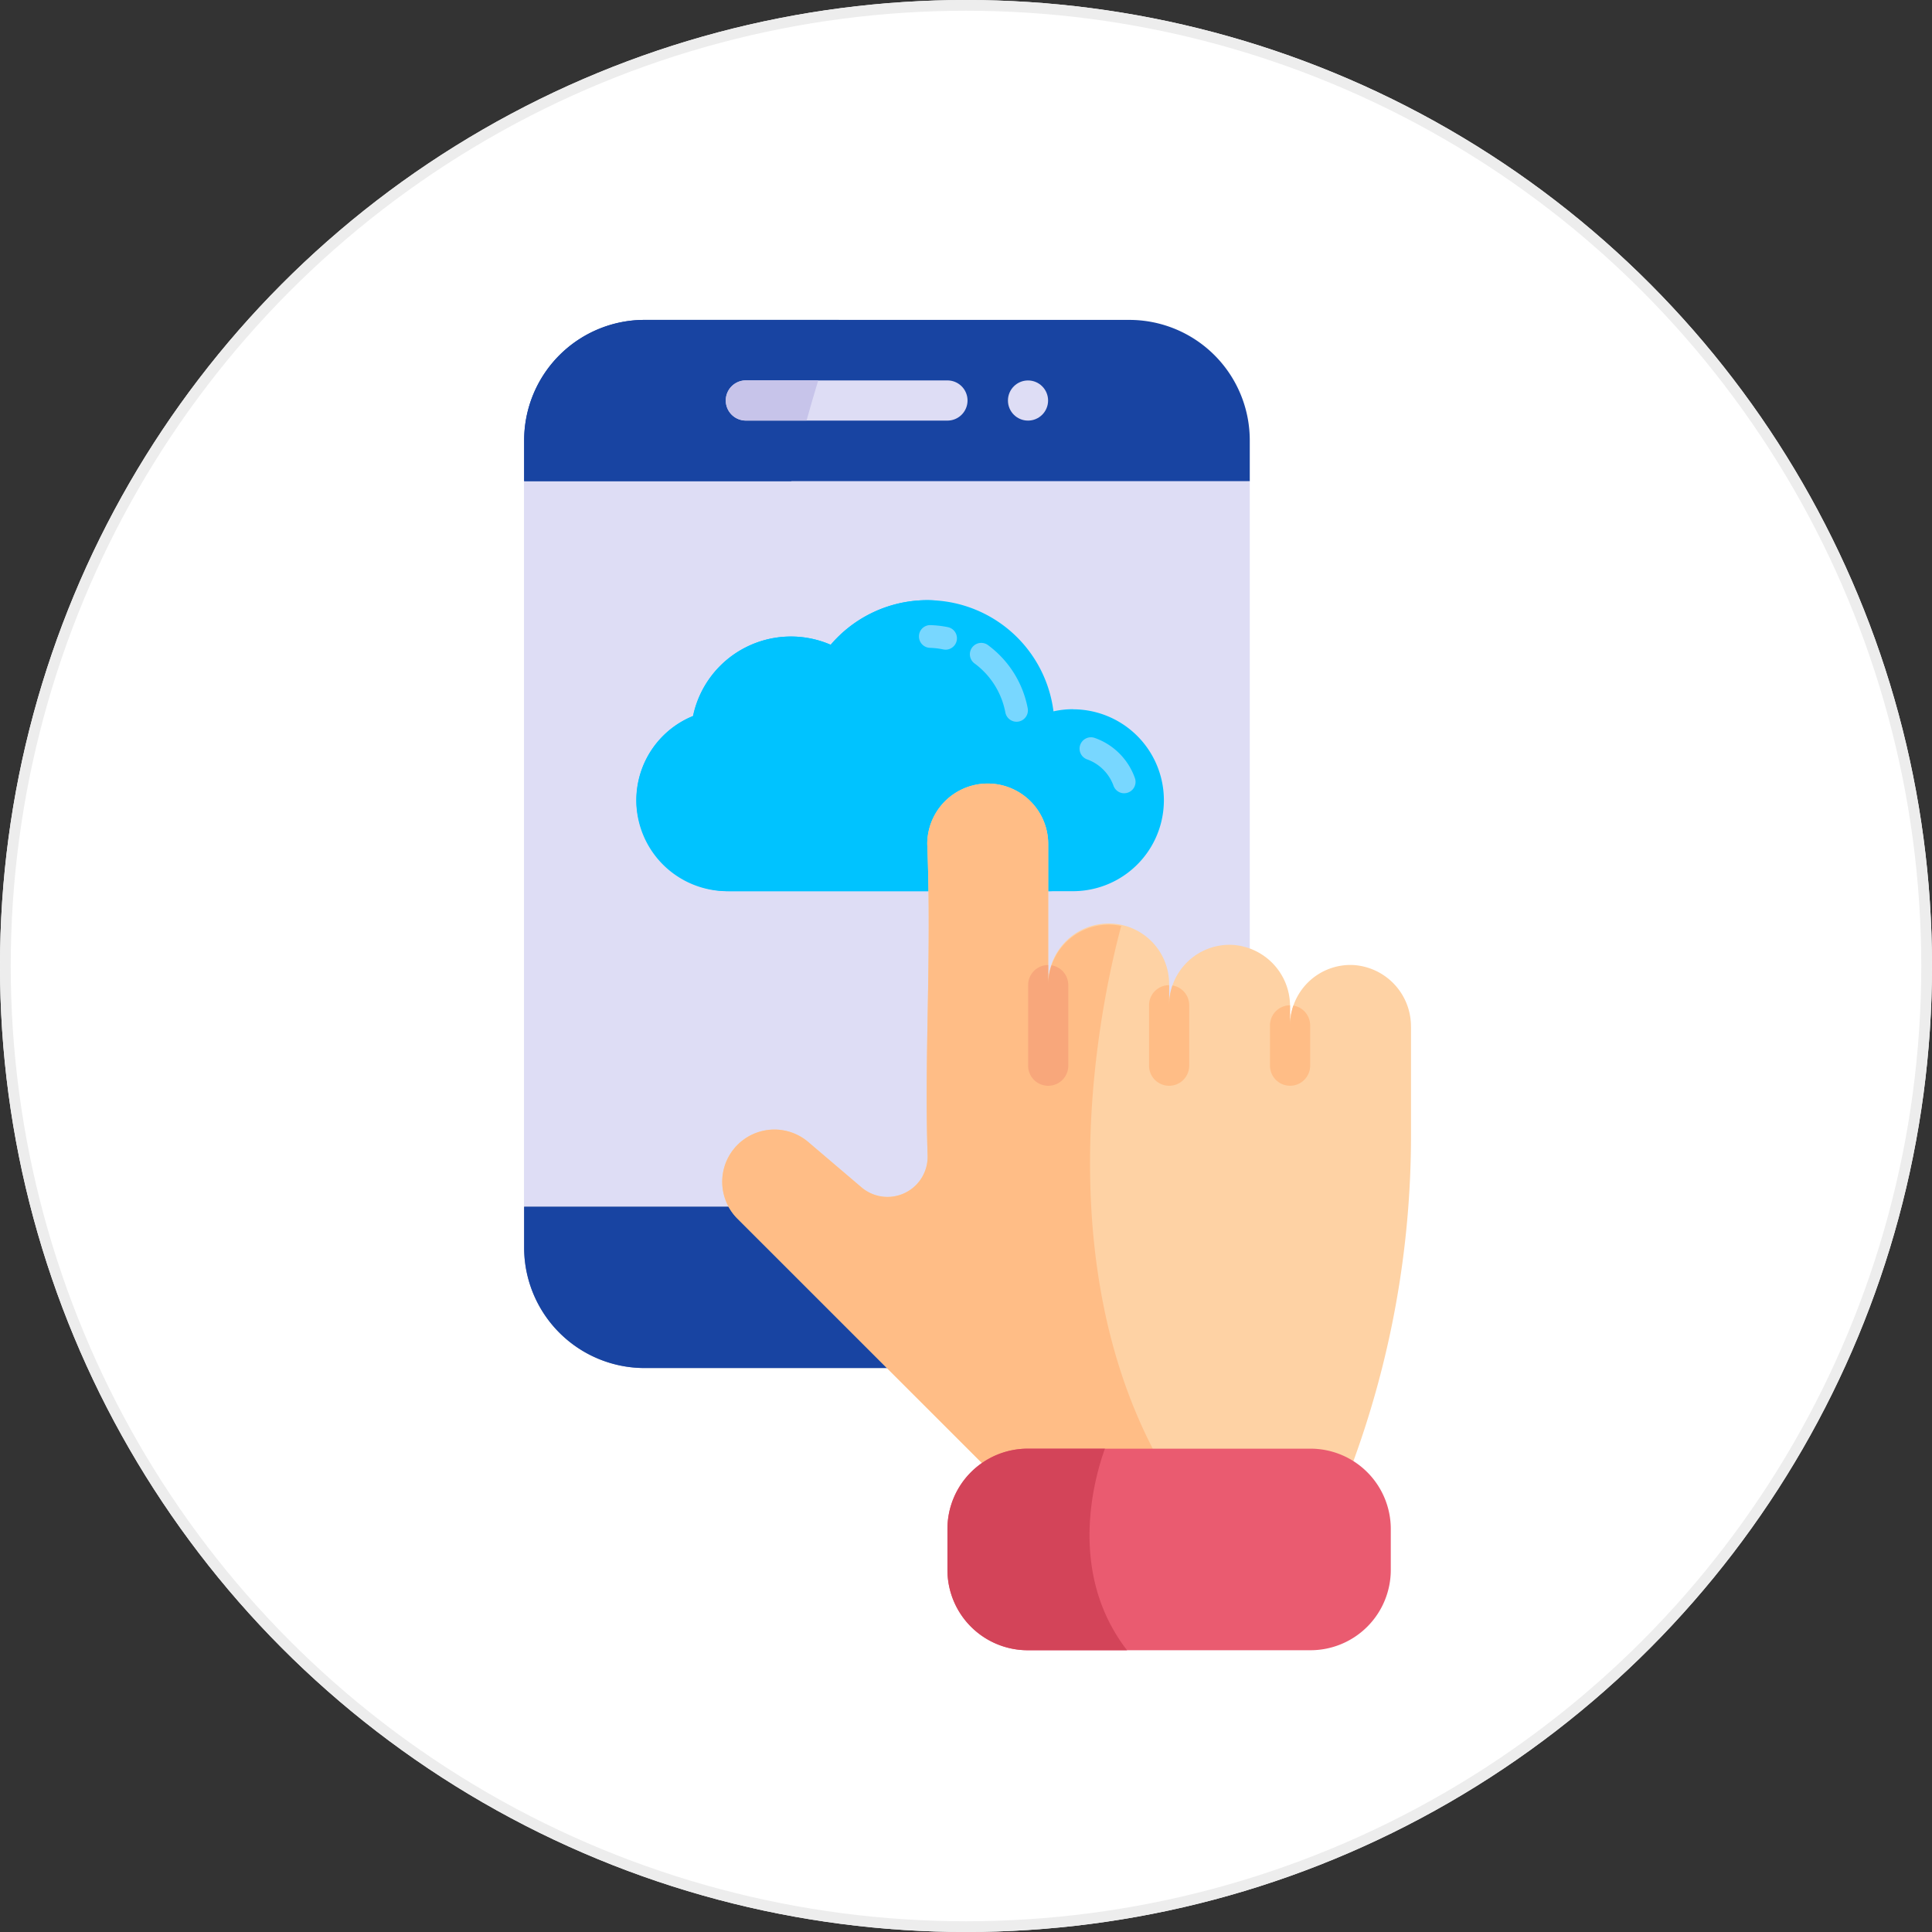 <svg xmlns="http://www.w3.org/2000/svg" width="90" height="90" viewBox="0 0 90 90">
  <rect x="0" y="0" width="90" height="90" fill="#333333" stroke="none"/>
  <g id="Group_21894" data-name="Group 21894" transform="translate(-98 -2023)">
    <g id="Ellipse_831" data-name="Ellipse 831" transform="translate(98 2023)" fill="#fff" stroke="#ededed" stroke-width="0.5">
      <circle cx="45" cy="45" r="45" stroke="none"/>
      <circle cx="45" cy="45" r="44.75" fill="none"/>
    </g>
    <g id="Group_21893" data-name="Group 21893" transform="translate(37.081 2037.902)">
      <path id="Path_17968" data-name="Path 17968" d="M119.138,45.755v33.8l-16.9,1.871-1.509-.167-15.393-1.7v-33.8L98.2,44.046l4.041-.536Z" transform="translate(0 -38.244)" fill="#deddf5"/>
      <path id="Path_17969" data-name="Path 17969" d="M100.728,85.155l-15.393-1.7v-33.8L98.2,47.94C96.032,56.345,93.907,71.3,100.728,85.155Z" transform="translate(0 -42.137)" fill="#deddf5"/>
      <path id="Path_17970" data-name="Path 17970" d="M119.138,341.33v1.9a5.612,5.612,0,0,1-5.612,5.612H90.947a5.612,5.612,0,0,1-5.612-5.612v-1.9Z" transform="translate(0 -300.016)" fill="#687daa"/>
      <path id="Path_17971" data-name="Path 17971" d="M104.2,348.842H90.947a5.612,5.612,0,0,1-5.612-5.612v-1.9h14.6A41.746,41.746,0,0,0,104.2,348.842Z" transform="translate(0 -300.016)" fill="#1844a2"/>
      <path id="Path_17972" data-name="Path 17972" d="M119.138,5.612v1.9h-33.8v-1.9A5.612,5.612,0,0,1,90.947,0h22.579A5.612,5.612,0,0,1,119.138,5.612Z" transform="translate(0)" fill="#1844a2"/>
      <path id="Path_17973" data-name="Path 17973" d="M99.992,0a61.454,61.454,0,0,0-2.211,7.511H85.335v-1.9A5.612,5.612,0,0,1,90.947,0Z" transform="translate(0)" fill="#1844a2"/>
      <path id="Path_17974" data-name="Path 17974" d="M174.2,24.241a.936.936,0,0,1-.935.935h-9.39a.935.935,0,1,1,0-1.871h9.39A.935.935,0,0,1,174.2,24.241Z" transform="translate(-68.21 -20.485)" fill="#deddf5"/>
      <circle id="Ellipse_834" data-name="Ellipse 834" cx="0.935" cy="0.935" r="0.935" transform="translate(107.873 2.821)" fill="#deddf5"/>
      <path id="Path_17975" data-name="Path 17975" d="M167.248,23.3q-.264.853-.546,1.871h-2.83a.935.935,0,1,1,0-1.871h3.376Z" transform="translate(-68.209 -20.484)" fill="#c7c4ea"/>
      <g id="Group_21895" data-name="Group 21895" transform="translate(90.56 13.051)">
        <path id="Path_17985" data-name="Path 17985" d="M20.334,119.843a4.249,4.249,0,0,0-.9.1,5.923,5.923,0,0,0-10.382-3.1,4.658,4.658,0,0,0-6.411,3.318,4.236,4.236,0,0,0,1.6,8.16h16.1a4.236,4.236,0,0,0,0-8.473Z" transform="translate(0 -114.759)" fill="#00c3ff"/>
        <path id="Path_17986" data-name="Path 17986" d="M283.936,146.907a.53.53,0,0,1-.5-.352,2.036,2.036,0,0,0-1.227-1.226.53.53,0,0,1,.354-1,3.064,3.064,0,0,1,1.87,1.869.53.53,0,0,1-.5.707Zm-5.017-3.333a.53.53,0,0,1-.52-.431,3.692,3.692,0,0,0-1.419-2.272.53.53,0,1,1,.635-.847,4.751,4.751,0,0,1,1.825,2.923.53.53,0,0,1-.422.618A.517.517,0,0,1,278.918,143.574Zm-3.309-3.358a.54.54,0,0,1-.107-.011,3.688,3.688,0,0,0-.618-.073.53.53,0,0,1-.511-.547.523.523,0,0,1,.547-.511,4.8,4.8,0,0,1,.8.094.53.53,0,0,1-.106,1.049Z" transform="translate(-261.206 -137.906)" fill="#78d7ff"/>
        <path id="Path_17987" data-name="Path 17987" d="M19.275,126.2H8.822a4.116,4.116,0,0,1-4.154-3.757,4.027,4.027,0,0,1,4.544-4.258.824.824,0,0,0,.871-.5,4.658,4.658,0,0,1,3.9-2.9c-.14-.01-.281-.02-.423-.02a5.914,5.914,0,0,0-4.5,2.078,4.658,4.658,0,0,0-6.411,3.318,4.236,4.236,0,0,0-2.622,4.328,4.323,4.323,0,0,0,4.348,3.832H19.275a1.059,1.059,0,0,0,1.059-1.059h0A1.059,1.059,0,0,0,19.275,126.2Z" transform="translate(0 -114.76)" fill="#00c3ff"/>
      </g>
      <path id="Path_17978" data-name="Path 17978" d="M193.674,189.761v5.058a44.244,44.244,0,0,1-2.816,15.535h-16.9L162.3,198.7a2.431,2.431,0,0,1,3.295-3.57l2.478,2.11a1.87,1.87,0,0,0,3.082-1.486c-.156-4.7.19-9.284-.016-14.506a2.817,2.817,0,0,1,5.634,0v6.573a2.817,2.817,0,1,1,5.633,0v.939a2.817,2.817,0,0,1,2.918-2.816,2.858,2.858,0,0,1,2.715,2.82c0,.02,0,.041,0,.062v.873a2.817,2.817,0,0,1,2.918-2.816,2.86,2.86,0,0,1,2.715,2.881Z" transform="translate(-67.025 -156.832)" fill="#fed2a4"/>
      <path id="Path_17979" data-name="Path 17979" d="M182.155,210.354h-8.2L162.3,198.7a2.431,2.431,0,0,1,3.295-3.57l2.478,2.11a1.87,1.87,0,0,0,3.082-1.486c-.156-4.7.19-9.284-.016-14.506a2.817,2.817,0,0,1,5.634,0v6.573a2.817,2.817,0,0,1,3.4-2.756C179.229,188.584,176.6,200.741,182.155,210.354Z" transform="translate(-67.024 -156.832)" fill="#ffbd86"/>
      <path id="Path_17980" data-name="Path 17980" d="M281.173,249.207v3.756a.935.935,0,0,1-1.871,0v-3.756a.935.935,0,0,1,.935-.934v.935a2.815,2.815,0,0,1,.155-.922.934.934,0,0,1,.781.922Z" transform="translate(-170.489 -218.221)" fill="#f8a77b"/>
      <path id="Path_17981" data-name="Path 17981" d="M327.712,256.966v2.817a.935.935,0,0,1-1.871,0v-2.817a.936.936,0,0,1,.935-.935v.935a2.809,2.809,0,0,1,.155-.922A.934.934,0,0,1,327.712,256.966Z" transform="translate(-211.395 -225.041)" fill="#ffbd86"/>
      <path id="Path_17982" data-name="Path 17982" d="M374.26,264.723V266.6a.935.935,0,1,1-1.871,0v-1.877a.935.935,0,0,1,.934-.935c0,.02,0,.041,0,.062v.873a2.812,2.812,0,0,1,.155-.922A.934.934,0,0,1,374.26,264.723Z" transform="translate(-252.309 -231.859)" fill="#ffbd86"/>
      <path id="Path_17983" data-name="Path 17983" d="M268.9,438.169v1.907a3.741,3.741,0,0,1-3.741,3.741H251.988a3.741,3.741,0,0,1-3.741-3.741v-1.907a3.741,3.741,0,0,1,3.741-3.741h13.174A3.741,3.741,0,0,1,268.9,438.169Z" transform="translate(-143.193 -381.845)" fill="#ea5b70"/>
      <path id="Path_17984" data-name="Path 17984" d="M256.614,443.818h-4.625a3.741,3.741,0,0,1-3.741-3.741V438.17a3.741,3.741,0,0,1,3.741-3.741h3.594C255.037,435.952,253.875,440.27,256.614,443.818Z" transform="translate(-143.193 -381.846)" fill="#d34459"/>
    </g>
  </g>
</svg>
